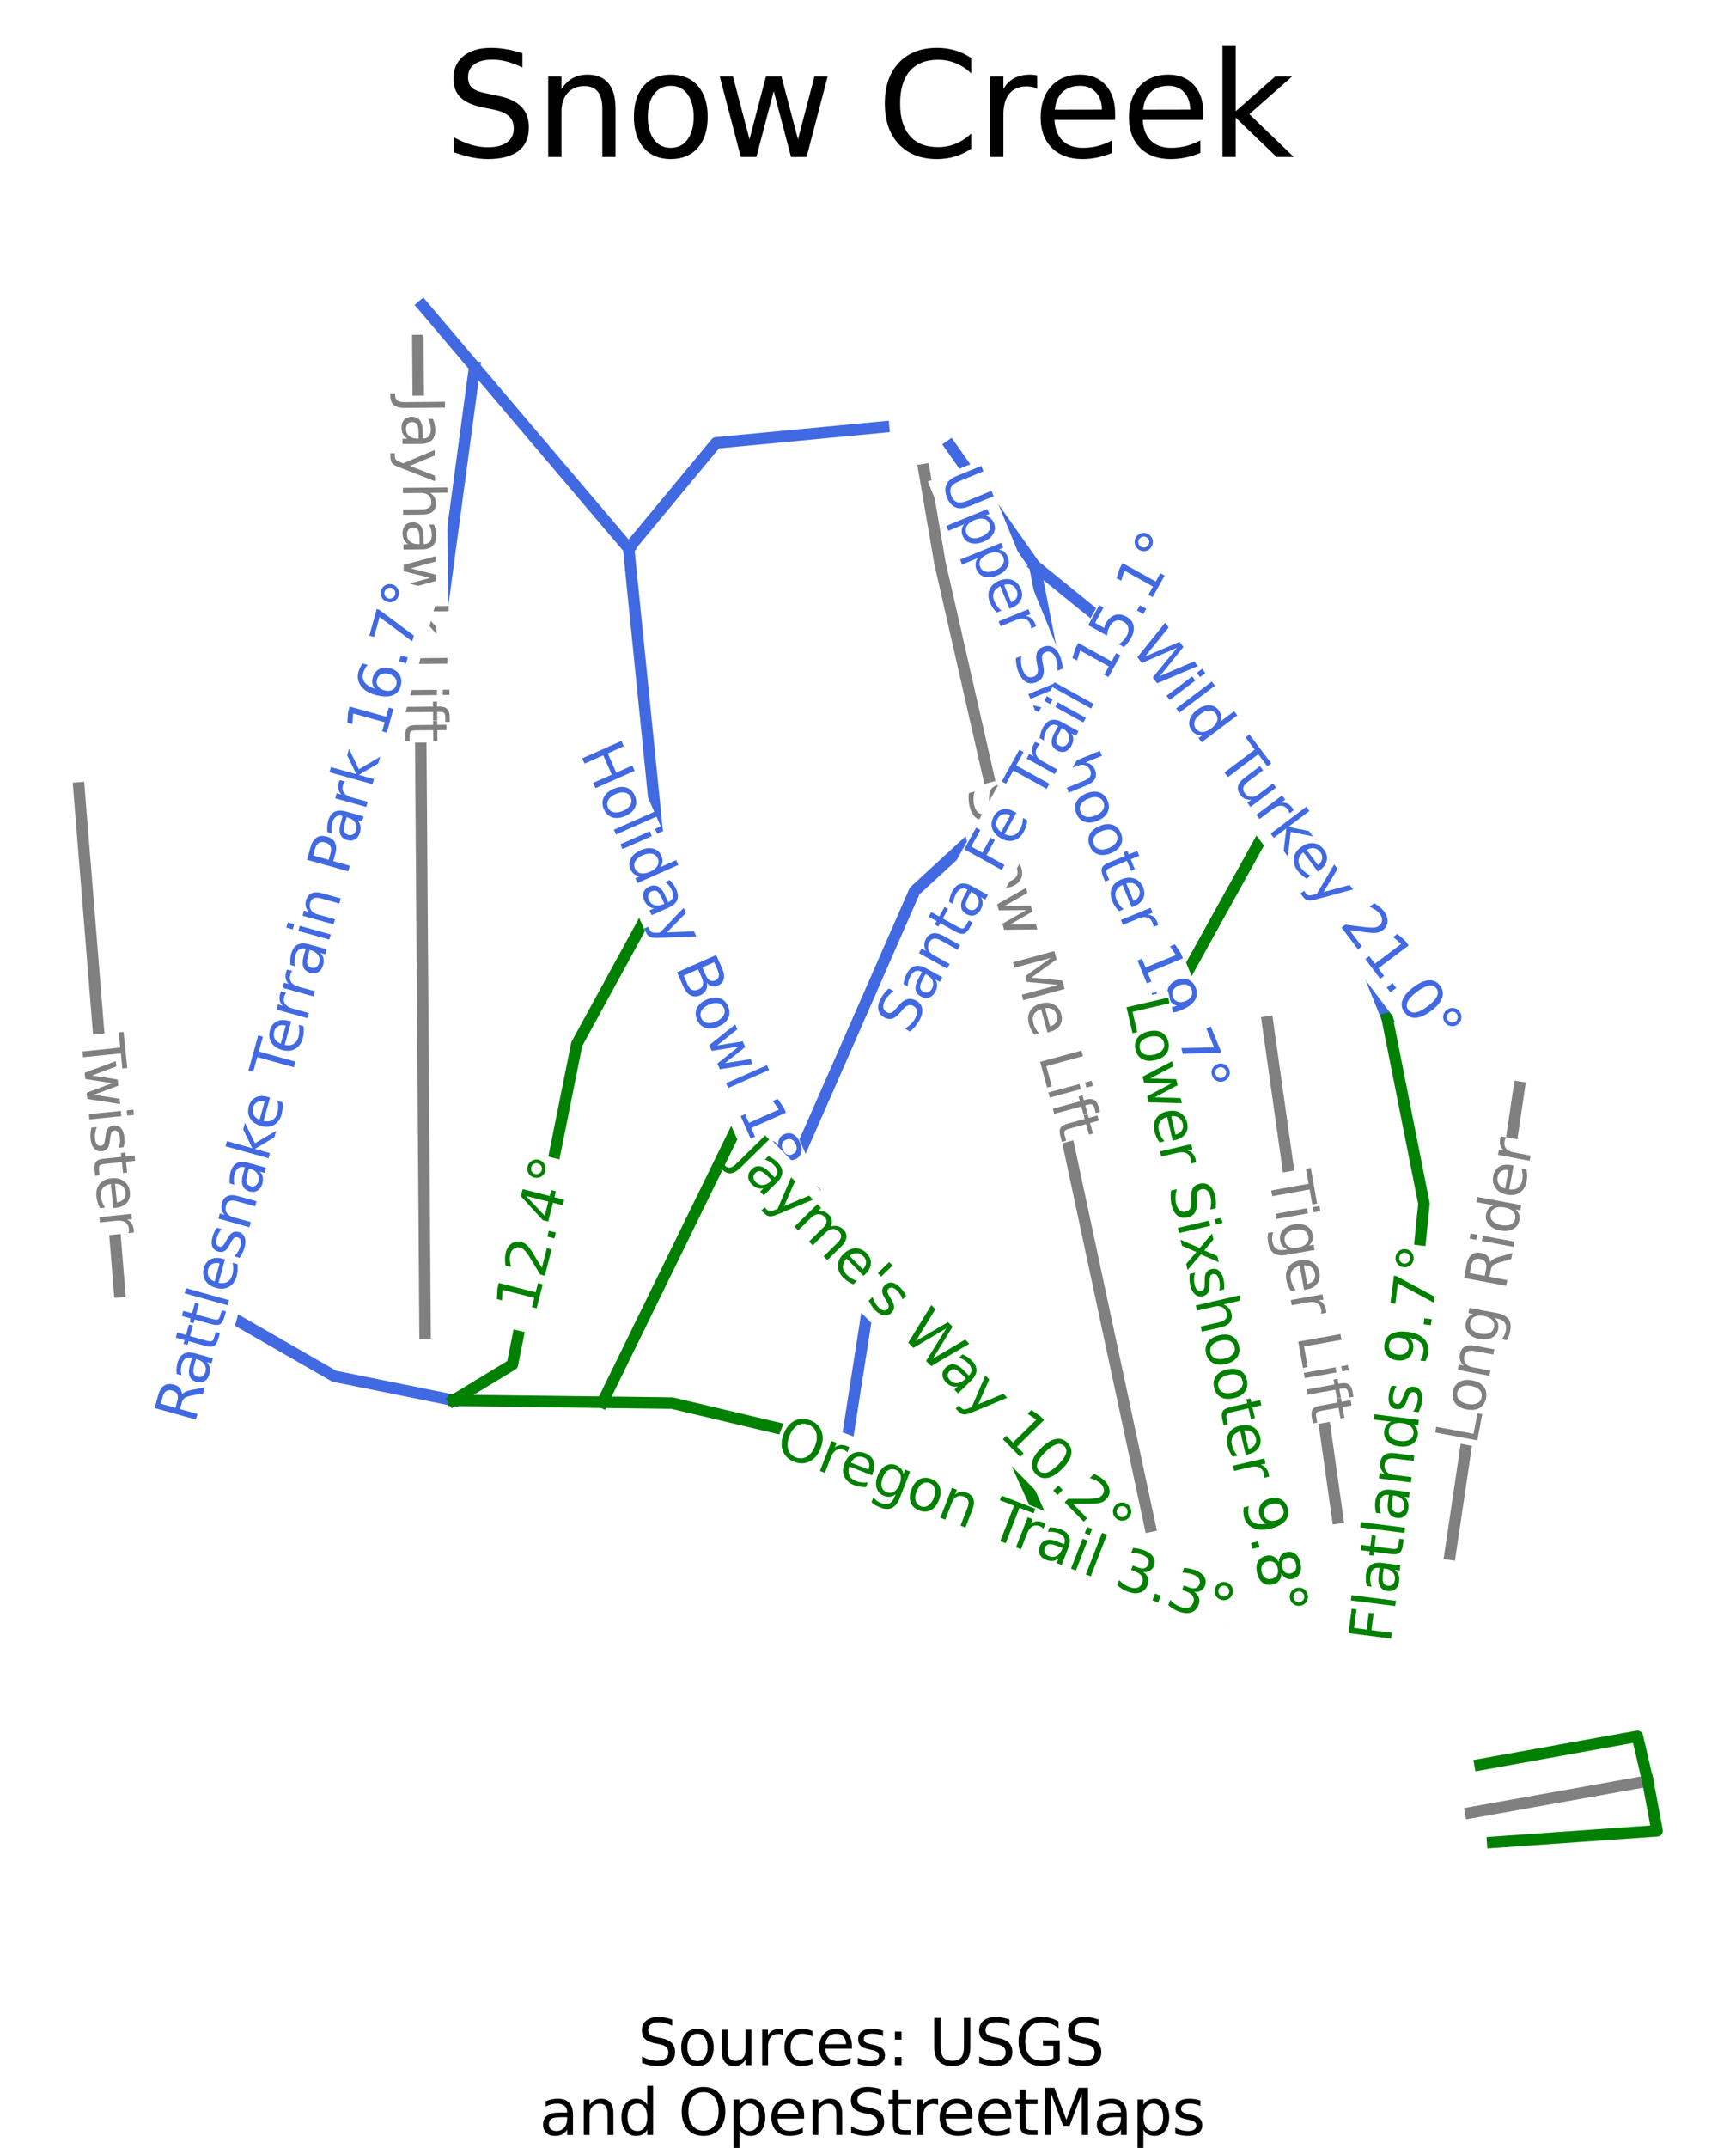 <?xml version="1.0" encoding="utf-8" standalone="no"?>
<!DOCTYPE svg PUBLIC "-//W3C//DTD SVG 1.1//EN"
  "http://www.w3.org/Graphics/SVG/1.1/DTD/svg11.dtd">
<svg xmlns:xlink="http://www.w3.org/1999/xlink" width="60.489pt" height="74.81pt" viewBox="0 0 60.489 74.81" xmlns="http://www.w3.org/2000/svg" version="1.1">
 <defs>
  <style type="text/css">*{stroke-linejoin: round; stroke-linecap: butt}</style>
 </defs>
 <g id="figure_1">
  <g id="patch_1">
   <path d="M 0 74.81 
L 60.489 74.81 
L 60.489 0 
L 0 0 
z
" style="fill: #ffffff"/>
  </g>
  <g id="axes_1">
   <g id="line2d_1">
    <path d="M 40.074 53.158 
L 39.765 51.713 
L 39.455 50.267 
L 39.146 48.821 
L 38.836 47.376 
L 38.629 46.41 
L 38.422 45.443 
L 38.215 44.477 
L 38.008 43.511 
L 37.802 42.544 
L 37.595 41.578 
L 37.388 40.612 
L 37.181 39.645 
L 36.918 38.418 
L 36.655 37.19 
L 36.392 35.963 
L 36.129 34.735 
L 35.866 33.508 
L 35.603 32.28 
L 35.34 31.053 
L 35.077 29.825 
L 34.787 28.548 
L 34.496 27.271 
L 34.205 25.995 
L 33.915 24.718 
L 33.624 23.441 
L 33.333 22.164 
L 33.043 20.887 
L 32.752 19.611 
L 32.473 17.984 
L 32.194 16.357 
" clip-path="url(#p4f30c2e4c1)" style="fill: none; stroke: #808080; stroke-width: 0.4; stroke-linecap: square"/>
   </g>
   <g id="line2d_2">
    <path d="M 14.811 46.435 
L 14.798 44.732 
L 14.786 43.029 
L 14.774 41.326 
L 14.761 39.623 
L 14.752 38.446 
L 14.744 37.27 
L 14.735 36.093 
L 14.726 34.917 
L 14.718 33.765 
L 14.71 32.614 
L 14.701 31.462 
L 14.693 30.311 
L 14.685 29.16 
L 14.677 28.008 
L 14.668 26.857 
L 14.66 25.705 
L 14.651 24.529 
L 14.643 23.352 
L 14.634 22.176 
L 14.626 20.999 
L 14.617 19.823 
L 14.609 18.647 
L 14.6 17.47 
L 14.591 16.294 
L 14.583 15.185 
L 14.575 14.077 
L 14.567 12.968 
L 14.559 11.86 
" clip-path="url(#p4f30c2e4c1)" style="fill: none; stroke: #808080; stroke-width: 0.4; stroke-linecap: square"/>
   </g>
   <g id="line2d_3">
    <path d="M 4.165 44.988 
L 4.077 43.892 
L 3.988 42.795 
L 3.9 41.699 
L 3.811 40.602 
L 3.723 39.506 
L 3.634 38.409 
L 3.546 37.313 
L 3.457 36.216 
L 3.369 35.12 
L 3.28 34.023 
L 3.192 32.927 
L 3.103 31.83 
L 3.015 30.734 
L 2.926 29.638 
L 2.838 28.541 
L 2.75 27.445 
" clip-path="url(#p4f30c2e4c1)" style="fill: none; stroke: #808080; stroke-width: 0.4; stroke-linecap: square"/>
   </g>
   <g id="line2d_4">
    <path d="M 46.608 52.869 
L 46.439 51.677 
L 46.271 50.486 
L 46.133 49.509 
L 45.994 48.533 
L 45.856 47.556 
L 45.718 46.58 
L 45.52 45.179 
L 45.321 43.777 
L 45.123 42.376 
L 44.925 40.975 
L 44.764 39.837 
L 44.603 38.699 
L 44.442 37.561 
L 44.282 36.423 
L 44.164 35.594 
" clip-path="url(#p4f30c2e4c1)" style="fill: none; stroke: #808080; stroke-width: 0.4; stroke-linecap: square"/>
   </g>
   <g id="line2d_5">
    <path d="M 50.527 54.132 
L 50.678 53.115 
L 50.829 52.098 
L 50.979 51.082 
L 51.13 50.065 
L 51.281 49.049 
L 51.431 48.032 
L 51.582 47.016 
L 51.733 45.999 
L 51.883 44.982 
L 52.034 43.966 
L 52.185 42.949 
L 52.335 41.933 
L 52.486 40.916 
L 52.637 39.899 
L 52.787 38.883 
L 52.938 37.866 
" clip-path="url(#p4f30c2e4c1)" style="fill: none; stroke: #808080; stroke-width: 0.4; stroke-linecap: square"/>
   </g>
   <g id="line2d_6">
    <path d="M 51.243 63.136 
L 52.786 62.86 
L 54.329 62.584 
L 55.872 62.308 
L 57.415 62.032 
" clip-path="url(#p4f30c2e4c1)" style="fill: none; stroke: #808080; stroke-width: 0.4; stroke-linecap: square"/>
   </g>
   <g id="line2d_7">
    <path d="M 36.055 19.704 
L 37.436 20.824 
L 38.818 21.944 
L 40.199 23.063 
L 41.58 24.183 
L 42.303 25.202 
L 43.027 26.222 
L 43.75 27.241 
L 44.473 28.26 
L 45.093 29.204 
L 45.712 30.148 
L 46.332 31.092 
L 46.952 32.035 
L 47.645 33.758 
L 48.338 35.48 
" clip-path="url(#p4f30c2e4c1)" style="fill: none; stroke: #4169e1; stroke-width: 0.4; stroke-linecap: square"/>
   </g>
   <g id="line2d_8">
    <path d="M 33.111 15.526 
L 33.847 16.571 
L 34.583 17.615 
L 35.319 18.66 
L 36.055 19.704 
L 36.365 21.29 
L 36.675 22.875 
L 36.984 24.46 
L 37.294 26.046 
L 37.684 27.238 
L 38.074 28.431 
L 38.464 29.624 
L 38.854 30.816 
L 39.244 32.009 
L 39.634 33.201 
L 40.024 34.394 
L 40.414 35.586 
" clip-path="url(#p4f30c2e4c1)" style="fill: none; stroke: #4169e1; stroke-width: 0.4; stroke-linecap: square"/>
   </g>
   <g id="line2d_9">
    <path d="M 14.726 10.643 
L 15.633 11.711 
L 16.539 12.78 
L 17.21 13.57 
L 17.88 14.36 
L 18.551 15.15 
L 19.222 15.94 
L 19.893 16.73 
L 20.563 17.52 
L 21.234 18.31 
L 21.905 19.1 
" clip-path="url(#p4f30c2e4c1)" style="fill: none; stroke: #4169e1; stroke-width: 0.4; stroke-linecap: square"/>
   </g>
   <g id="line2d_10">
    <path d="M 30.787 14.872 
L 29.328 15.01 
L 27.869 15.149 
L 26.41 15.287 
L 24.951 15.425 
L 24.19 16.344 
L 23.428 17.263 
L 22.666 18.181 
L 21.905 19.1 
L 21.905 19.1 
L 22.053 20.572 
L 22.202 22.044 
L 22.35 23.516 
L 22.499 24.989 
L 22.647 26.461 
L 22.796 27.933 
L 22.944 29.405 
L 23.093 30.878 
L 23.46 31.834 
L 23.828 32.79 
L 24.196 33.747 
L 24.564 34.703 
L 24.932 35.66 
L 25.3 36.616 
L 25.668 37.572 
L 26.036 38.529 
L 26.733 39.838 
L 27.43 41.146 
" clip-path="url(#p4f30c2e4c1)" style="fill: none; stroke: #4169e1; stroke-width: 0.4; stroke-linecap: square"/>
   </g>
   <g id="line2d_11">
    <path d="M 30.37 44.717 
L 30.151 46.115 
L 29.933 47.512 
L 29.714 48.909 
L 29.496 50.307 
" clip-path="url(#p4f30c2e4c1)" style="fill: none; stroke: #4169e1; stroke-width: 0.4; stroke-linecap: square"/>
   </g>
   <g id="line2d_12">
    <path d="M 16.539 12.78 
L 16.399 13.82 
L 16.259 14.861 
L 16.119 15.902 
L 15.979 16.943 
L 15.839 17.983 
L 15.699 19.024 
L 15.559 20.065 
L 15.419 21.106 
L 14.605 22.452 
L 13.792 23.799 
L 12.979 25.145 
L 12.165 26.491 
L 11.897 27.696 
L 11.63 28.901 
L 11.362 30.106 
L 11.094 31.311 
L 10.826 32.515 
L 10.558 33.72 
L 10.29 34.925 
L 10.022 36.13 
L 9.754 37.335 
L 9.487 38.539 
L 9.219 39.744 
L 8.951 40.949 
L 8.683 42.154 
L 8.415 43.359 
L 8.147 44.564 
L 7.879 45.768 
L 9.29 46.579 
L 10.701 47.39 
L 11.648 47.933 
L 12.688 48.143 
L 13.727 48.353 
L 14.767 48.563 
L 15.806 48.773 
" clip-path="url(#p4f30c2e4c1)" style="fill: none; stroke: #4169e1; stroke-width: 0.4; stroke-linecap: square"/>
   </g>
   <g id="line2d_13">
    <path d="M 37.294 26.046 
L 35.939 27.292 
L 34.583 28.538 
L 33.227 29.784 
L 31.871 31.03 
L 31.148 32.678 
L 30.426 34.326 
L 29.703 35.974 
L 28.98 37.622 
L 28.592 38.503 
L 28.205 39.384 
L 27.818 40.265 
L 27.43 41.146 
" clip-path="url(#p4f30c2e4c1)" style="fill: none; stroke: #4169e1; stroke-width: 0.4; stroke-linecap: square"/>
   </g>
   <g id="line2d_14">
    <path d="M 23.093 30.878 
L 22.344 32.249 
L 21.595 33.621 
L 20.846 34.992 
L 20.097 36.364 
L 19.816 37.759 
L 19.536 39.155 
L 19.255 40.55 
L 18.975 41.946 
L 18.694 43.341 
L 18.414 44.737 
L 18.133 46.132 
L 17.853 47.528 
L 16.829 48.15 
L 15.806 48.773 
" clip-path="url(#p4f30c2e4c1)" style="fill: none; stroke: #008000; stroke-width: 0.4; stroke-linecap: square"/>
   </g>
   <g id="line2d_15">
    <path d="M 26.036 38.529 
L 25.405 39.818 
L 24.775 41.106 
L 24.145 42.395 
L 23.515 43.684 
L 22.885 44.972 
L 22.255 46.261 
L 21.625 47.55 
L 20.995 48.838 
" clip-path="url(#p4f30c2e4c1)" style="fill: none; stroke: #008000; stroke-width: 0.4; stroke-linecap: square"/>
   </g>
   <g id="line2d_16">
    <path d="M 27.43 41.146 
L 27.966 42.117 
L 28.502 43.087 
L 29.793 43.747 
L 30.37 44.717 
L 31.391 45.737 
L 32.412 46.757 
L 33.433 47.777 
L 34.454 48.797 
L 35.047 50.118 
L 35.641 51.44 
L 36.235 52.761 
L 36.829 54.082 
" clip-path="url(#p4f30c2e4c1)" style="fill: none; stroke: #008000; stroke-width: 0.4; stroke-linecap: square"/>
   </g>
   <g id="line2d_17">
    <path d="M 40.414 35.586 
L 40.642 36.826 
L 40.87 38.065 
L 41.098 39.304 
L 41.327 40.543 
L 41.555 41.782 
L 41.783 43.021 
L 42.011 44.26 
L 42.239 45.499 
L 42.468 46.738 
L 42.696 47.977 
L 42.924 49.216 
L 43.152 50.455 
L 43.38 51.694 
L 43.609 52.933 
L 43.837 54.172 
L 44.065 55.411 
" clip-path="url(#p4f30c2e4c1)" style="fill: none; stroke: #008000; stroke-width: 0.4; stroke-linecap: square"/>
   </g>
   <g id="line2d_18">
    <path d="M 48.338 35.48 
L 48.658 37.091 
L 48.977 38.701 
L 49.297 40.312 
L 49.616 41.922 
L 49.447 43.6 
L 49.278 45.277 
L 49.11 46.954 
L 48.941 48.631 
L 48.772 50.309 
L 48.603 51.986 
L 48.434 53.663 
L 48.265 55.34 
" clip-path="url(#p4f30c2e4c1)" style="fill: none; stroke: #008000; stroke-width: 0.4; stroke-linecap: square"/>
   </g>
   <g id="line2d_19">
    <path d="M 44.473 28.26 
L 43.965 29.176 
L 43.458 30.092 
L 42.951 31.008 
L 42.443 31.923 
L 41.936 32.839 
L 41.429 33.755 
L 40.921 34.671 
L 40.414 35.586 
" clip-path="url(#p4f30c2e4c1)" style="fill: none; stroke: #008000; stroke-width: 0.4; stroke-linecap: square"/>
   </g>
   <g id="line2d_20">
    <path d="M 57.415 62.032 
L 57.74 63.765 
L 56.307 63.865 
L 54.875 63.966 
L 53.442 64.067 
L 52.01 64.167 
" clip-path="url(#p4f30c2e4c1)" style="fill: none; stroke: #008000; stroke-width: 0.4; stroke-linecap: square"/>
   </g>
   <g id="line2d_21">
    <path d="M 57.415 62.032 
L 57.053 60.475 
L 55.683 60.721 
L 54.312 60.968 
L 52.942 61.215 
L 51.571 61.462 
" clip-path="url(#p4f30c2e4c1)" style="fill: none; stroke: #008000; stroke-width: 0.4; stroke-linecap: square"/>
   </g>
   <g id="line2d_22">
    <path d="M 15.806 48.773 
L 17.103 48.79 
L 18.4 48.806 
L 19.698 48.822 
L 20.995 48.838 
L 22.205 48.853 
L 23.415 48.868 
L 24.935 49.228 
L 26.455 49.588 
L 27.975 49.947 
L 29.496 50.307 
L 30.412 50.779 
L 31.329 51.251 
L 32.246 51.723 
L 33.162 52.194 
L 34.079 52.666 
L 34.996 53.138 
L 35.912 53.61 
L 36.829 54.082 
L 38.238 54.73 
L 39.646 55.379 
L 41.055 56.027 
L 42.464 56.675 
" clip-path="url(#p4f30c2e4c1)" style="fill: none; stroke: #008000; stroke-width: 0.4; stroke-linecap: square"/>
   </g>
   <g id="text_1">
    <g id="patch_2">
     <path d="M 33.231 27.599 
L 36.595 39.936 
L 38.501 39.416 
L 35.137 27.079 
z
" style="fill: #ffffff"/>
    </g>
    <!-- Show Me Lift -->
    <g style="fill: #808080" transform="translate(33.657 27.504) rotate(-285.25) scale(0.02 -0.02)">
     <defs>
      <path id="DejaVuSans-53" d="M 3425 4513 
L 3425 3897 
Q 3066 4069 2747 4153 
Q 2428 4238 2131 4238 
Q 1616 4238 1336 4038 
Q 1056 3838 1056 3469 
Q 1056 3159 1242 3001 
Q 1428 2844 1947 2747 
L 2328 2669 
Q 3034 2534 3370 2195 
Q 3706 1856 3706 1288 
Q 3706 609 3251 259 
Q 2797 -91 1919 -91 
Q 1588 -91 1214 -16 
Q 841 59 441 206 
L 441 856 
Q 825 641 1194 531 
Q 1563 422 1919 422 
Q 2459 422 2753 634 
Q 3047 847 3047 1241 
Q 3047 1584 2836 1778 
Q 2625 1972 2144 2069 
L 1759 2144 
Q 1053 2284 737 2584 
Q 422 2884 422 3419 
Q 422 4038 858 4394 
Q 1294 4750 2059 4750 
Q 2388 4750 2728 4690 
Q 3069 4631 3425 4513 
z
" transform="scale(0.016)"/>
      <path id="DejaVuSans-68" d="M 3513 2113 
L 3513 0 
L 2938 0 
L 2938 2094 
Q 2938 2591 2744 2837 
Q 2550 3084 2163 3084 
Q 1697 3084 1428 2787 
Q 1159 2491 1159 1978 
L 1159 0 
L 581 0 
L 581 4863 
L 1159 4863 
L 1159 2956 
Q 1366 3272 1645 3428 
Q 1925 3584 2291 3584 
Q 2894 3584 3203 3211 
Q 3513 2838 3513 2113 
z
" transform="scale(0.016)"/>
      <path id="DejaVuSans-6f" d="M 1959 3097 
Q 1497 3097 1228 2736 
Q 959 2375 959 1747 
Q 959 1119 1226 758 
Q 1494 397 1959 397 
Q 2419 397 2687 759 
Q 2956 1122 2956 1747 
Q 2956 2369 2687 2733 
Q 2419 3097 1959 3097 
z
M 1959 3584 
Q 2709 3584 3137 3096 
Q 3566 2609 3566 1747 
Q 3566 888 3137 398 
Q 2709 -91 1959 -91 
Q 1206 -91 779 398 
Q 353 888 353 1747 
Q 353 2609 779 3096 
Q 1206 3584 1959 3584 
z
" transform="scale(0.016)"/>
      <path id="DejaVuSans-77" d="M 269 3500 
L 844 3500 
L 1563 769 
L 2278 3500 
L 2956 3500 
L 3675 769 
L 4391 3500 
L 4966 3500 
L 4050 0 
L 3372 0 
L 2619 2869 
L 1863 0 
L 1184 0 
L 269 3500 
z
" transform="scale(0.016)"/>
      <path id="DejaVuSans-20" transform="scale(0.016)"/>
      <path id="DejaVuSans-4d" d="M 628 4666 
L 1569 4666 
L 2759 1491 
L 3956 4666 
L 4897 4666 
L 4897 0 
L 4281 0 
L 4281 4097 
L 3078 897 
L 2444 897 
L 1241 4097 
L 1241 0 
L 628 0 
L 628 4666 
z
" transform="scale(0.016)"/>
      <path id="DejaVuSans-65" d="M 3597 1894 
L 3597 1613 
L 953 1613 
Q 991 1019 1311 708 
Q 1631 397 2203 397 
Q 2534 397 2845 478 
Q 3156 559 3463 722 
L 3463 178 
Q 3153 47 2828 -22 
Q 2503 -91 2169 -91 
Q 1331 -91 842 396 
Q 353 884 353 1716 
Q 353 2575 817 3079 
Q 1281 3584 2069 3584 
Q 2775 3584 3186 3129 
Q 3597 2675 3597 1894 
z
M 3022 2063 
Q 3016 2534 2758 2815 
Q 2500 3097 2075 3097 
Q 1594 3097 1305 2825 
Q 1016 2553 972 2059 
L 3022 2063 
z
" transform="scale(0.016)"/>
      <path id="DejaVuSans-4c" d="M 628 4666 
L 1259 4666 
L 1259 531 
L 3531 531 
L 3531 0 
L 628 0 
L 628 4666 
z
" transform="scale(0.016)"/>
      <path id="DejaVuSans-69" d="M 603 3500 
L 1178 3500 
L 1178 0 
L 603 0 
L 603 3500 
z
M 603 4863 
L 1178 4863 
L 1178 4134 
L 603 4134 
L 603 4863 
z
" transform="scale(0.016)"/>
      <path id="DejaVuSans-66" d="M 2375 4863 
L 2375 4384 
L 1825 4384 
Q 1516 4384 1395 4259 
Q 1275 4134 1275 3809 
L 1275 3500 
L 2222 3500 
L 2222 3053 
L 1275 3053 
L 1275 0 
L 697 0 
L 697 3053 
L 147 3053 
L 147 3500 
L 697 3500 
L 697 3744 
Q 697 4328 969 4595 
Q 1241 4863 1831 4863 
L 2375 4863 
z
" transform="scale(0.016)"/>
      <path id="DejaVuSans-74" d="M 1172 4494 
L 1172 3500 
L 2356 3500 
L 2356 3053 
L 1172 3053 
L 1172 1153 
Q 1172 725 1289 603 
Q 1406 481 1766 481 
L 2356 481 
L 2356 0 
L 1766 0 
Q 1100 0 847 248 
Q 594 497 594 1153 
L 594 3053 
L 172 3053 
L 172 3500 
L 594 3500 
L 594 4494 
L 1172 4494 
z
" transform="scale(0.016)"/>
     </defs>
     <use xlink:href="#DejaVuSans-53"/>
     <use xlink:href="#DejaVuSans-68" x="63.477"/>
     <use xlink:href="#DejaVuSans-6f" x="126.855"/>
     <use xlink:href="#DejaVuSans-77" x="188.037"/>
     <use xlink:href="#DejaVuSans-20" x="269.824"/>
     <use xlink:href="#DejaVuSans-4d" x="301.611"/>
     <use xlink:href="#DejaVuSans-65" x="387.891"/>
     <use xlink:href="#DejaVuSans-20" x="449.414"/>
     <use xlink:href="#DejaVuSans-4c" x="481.201"/>
     <use xlink:href="#DejaVuSans-69" x="536.914"/>
     <use xlink:href="#DejaVuSans-66" x="564.697"/>
     <use xlink:href="#DejaVuSans-74" x="598.152"/>
    </g>
   </g>
   <g id="text_2">
    <g id="patch_3">
     <path d="M 13.574 13.79 
L 13.685 25.874 
L 15.661 25.856 
L 15.549 13.772 
z
" style="fill: #ffffff"/>
    </g>
    <!-- Jayhawk Lift -->
    <g style="fill: #808080" transform="translate(14.01 13.806) rotate(-270.527) scale(0.02 -0.02)">
     <defs>
      <path id="DejaVuSans-4a" d="M 628 4666 
L 1259 4666 
L 1259 325 
Q 1259 -519 939 -900 
Q 619 -1281 -91 -1281 
L -331 -1281 
L -331 -750 
L -134 -750 
Q 284 -750 456 -515 
Q 628 -281 628 325 
L 628 4666 
z
" transform="scale(0.016)"/>
      <path id="DejaVuSans-61" d="M 2194 1759 
Q 1497 1759 1228 1600 
Q 959 1441 959 1056 
Q 959 750 1161 570 
Q 1363 391 1709 391 
Q 2188 391 2477 730 
Q 2766 1069 2766 1631 
L 2766 1759 
L 2194 1759 
z
M 3341 1997 
L 3341 0 
L 2766 0 
L 2766 531 
Q 2569 213 2275 61 
Q 1981 -91 1556 -91 
Q 1019 -91 701 211 
Q 384 513 384 1019 
Q 384 1609 779 1909 
Q 1175 2209 1959 2209 
L 2766 2209 
L 2766 2266 
Q 2766 2663 2505 2880 
Q 2244 3097 1772 3097 
Q 1472 3097 1187 3025 
Q 903 2953 641 2809 
L 641 3341 
Q 956 3463 1253 3523 
Q 1550 3584 1831 3584 
Q 2591 3584 2966 3190 
Q 3341 2797 3341 1997 
z
" transform="scale(0.016)"/>
      <path id="DejaVuSans-79" d="M 2059 -325 
Q 1816 -950 1584 -1140 
Q 1353 -1331 966 -1331 
L 506 -1331 
L 506 -850 
L 844 -850 
Q 1081 -850 1212 -737 
Q 1344 -625 1503 -206 
L 1606 56 
L 191 3500 
L 800 3500 
L 1894 763 
L 2988 3500 
L 3597 3500 
L 2059 -325 
z
" transform="scale(0.016)"/>
      <path id="DejaVuSans-6b" d="M 581 4863 
L 1159 4863 
L 1159 1991 
L 2875 3500 
L 3609 3500 
L 1753 1863 
L 3688 0 
L 2938 0 
L 1159 1709 
L 1159 0 
L 581 0 
L 581 4863 
z
" transform="scale(0.016)"/>
     </defs>
     <use xlink:href="#DejaVuSans-4a"/>
     <use xlink:href="#DejaVuSans-61" x="29.492"/>
     <use xlink:href="#DejaVuSans-79" x="90.771"/>
     <use xlink:href="#DejaVuSans-68" x="149.951"/>
     <use xlink:href="#DejaVuSans-61" x="213.33"/>
     <use xlink:href="#DejaVuSans-77" x="274.609"/>
     <use xlink:href="#DejaVuSans-6b" x="356.396"/>
     <use xlink:href="#DejaVuSans-20" x="414.307"/>
     <use xlink:href="#DejaVuSans-4c" x="446.094"/>
     <use xlink:href="#DejaVuSans-69" x="501.807"/>
     <use xlink:href="#DejaVuSans-66" x="529.59"/>
     <use xlink:href="#DejaVuSans-74" x="563.045"/>
    </g>
   </g>
   <g id="text_3">
    <g id="patch_4">
     <path d="M 2.385 36.123 
L 3.095 43.089 
L 5.06 42.888 
L 4.351 35.923 
z
" style="fill: #ffffff"/>
    </g>
    <!-- Twister -->
    <g style="fill: #808080" transform="translate(2.821 36.099) rotate(-275.818) scale(0.02 -0.02)">
     <defs>
      <path id="DejaVuSans-54" d="M -19 4666 
L 3928 4666 
L 3928 4134 
L 2272 4134 
L 2272 0 
L 1638 0 
L 1638 4134 
L -19 4134 
L -19 4666 
z
" transform="scale(0.016)"/>
      <path id="DejaVuSans-73" d="M 2834 3397 
L 2834 2853 
Q 2591 2978 2328 3040 
Q 2066 3103 1784 3103 
Q 1356 3103 1142 2972 
Q 928 2841 928 2578 
Q 928 2378 1081 2264 
Q 1234 2150 1697 2047 
L 1894 2003 
Q 2506 1872 2764 1633 
Q 3022 1394 3022 966 
Q 3022 478 2636 193 
Q 2250 -91 1575 -91 
Q 1294 -91 989 -36 
Q 684 19 347 128 
L 347 722 
Q 666 556 975 473 
Q 1284 391 1588 391 
Q 1994 391 2212 530 
Q 2431 669 2431 922 
Q 2431 1156 2273 1281 
Q 2116 1406 1581 1522 
L 1381 1569 
Q 847 1681 609 1914 
Q 372 2147 372 2553 
Q 372 3047 722 3315 
Q 1072 3584 1716 3584 
Q 2034 3584 2315 3537 
Q 2597 3491 2834 3397 
z
" transform="scale(0.016)"/>
      <path id="DejaVuSans-72" d="M 2631 2963 
Q 2534 3019 2420 3045 
Q 2306 3072 2169 3072 
Q 1681 3072 1420 2755 
Q 1159 2438 1159 1844 
L 1159 0 
L 581 0 
L 581 3500 
L 1159 3500 
L 1159 2956 
Q 1341 3275 1631 3429 
Q 1922 3584 2338 3584 
Q 2397 3584 2469 3576 
Q 2541 3569 2628 3553 
L 2631 2963 
z
" transform="scale(0.016)"/>
     </defs>
     <use xlink:href="#DejaVuSans-54"/>
     <use xlink:href="#DejaVuSans-77" x="44.584"/>
     <use xlink:href="#DejaVuSans-69" x="126.371"/>
     <use xlink:href="#DejaVuSans-73" x="154.154"/>
     <use xlink:href="#DejaVuSans-74" x="206.254"/>
     <use xlink:href="#DejaVuSans-65" x="245.463"/>
     <use xlink:href="#DejaVuSans-72" x="306.986"/>
    </g>
   </g>
   <g id="text_4">
    <g id="patch_5">
     <path d="M 43.77 41.003 
L 45.324 49.701 
L 47.269 49.354 
L 45.715 40.656 
z
" style="fill: #ffffff"/>
    </g>
    <!-- Tiger Lift -->
    <g style="fill: #808080" transform="translate(44.203 40.946) rotate(-280.132) scale(0.02 -0.02)">
     <defs>
      <path id="DejaVuSans-67" d="M 2906 1791 
Q 2906 2416 2648 2759 
Q 2391 3103 1925 3103 
Q 1463 3103 1205 2759 
Q 947 2416 947 1791 
Q 947 1169 1205 825 
Q 1463 481 1925 481 
Q 2391 481 2648 825 
Q 2906 1169 2906 1791 
z
M 3481 434 
Q 3481 -459 3084 -895 
Q 2688 -1331 1869 -1331 
Q 1566 -1331 1297 -1286 
Q 1028 -1241 775 -1147 
L 775 -588 
Q 1028 -725 1275 -790 
Q 1522 -856 1778 -856 
Q 2344 -856 2625 -561 
Q 2906 -266 2906 331 
L 2906 616 
Q 2728 306 2450 153 
Q 2172 0 1784 0 
Q 1141 0 747 490 
Q 353 981 353 1791 
Q 353 2603 747 3093 
Q 1141 3584 1784 3584 
Q 2172 3584 2450 3431 
Q 2728 3278 2906 2969 
L 2906 3500 
L 3481 3500 
L 3481 434 
z
" transform="scale(0.016)"/>
     </defs>
     <use xlink:href="#DejaVuSans-54"/>
     <use xlink:href="#DejaVuSans-69" x="57.959"/>
     <use xlink:href="#DejaVuSans-67" x="85.742"/>
     <use xlink:href="#DejaVuSans-65" x="149.219"/>
     <use xlink:href="#DejaVuSans-72" x="210.742"/>
     <use xlink:href="#DejaVuSans-20" x="251.855"/>
     <use xlink:href="#DejaVuSans-4c" x="283.643"/>
     <use xlink:href="#DejaVuSans-69" x="339.355"/>
     <use xlink:href="#DejaVuSans-66" x="367.139"/>
     <use xlink:href="#DejaVuSans-74" x="400.594"/>
    </g>
   </g>
   <g id="text_5">
    <g id="patch_6">
     <path d="M 51.863 50.464 
L 53.846 39.864 
L 51.904 39.501 
L 49.921 50.101 
z
" style="fill: #ffffff"/>
    </g>
    <!-- Long Rider -->
    <g style="fill: #808080" transform="translate(51.438 50.364) rotate(-79.403) scale(0.02 -0.02)">
     <defs>
      <path id="DejaVuSans-6e" d="M 3513 2113 
L 3513 0 
L 2938 0 
L 2938 2094 
Q 2938 2591 2744 2837 
Q 2550 3084 2163 3084 
Q 1697 3084 1428 2787 
Q 1159 2491 1159 1978 
L 1159 0 
L 581 0 
L 581 3500 
L 1159 3500 
L 1159 2956 
Q 1366 3272 1645 3428 
Q 1925 3584 2291 3584 
Q 2894 3584 3203 3211 
Q 3513 2838 3513 2113 
z
" transform="scale(0.016)"/>
      <path id="DejaVuSans-52" d="M 2841 2188 
Q 3044 2119 3236 1894 
Q 3428 1669 3622 1275 
L 4263 0 
L 3584 0 
L 2988 1197 
Q 2756 1666 2539 1819 
Q 2322 1972 1947 1972 
L 1259 1972 
L 1259 0 
L 628 0 
L 628 4666 
L 2053 4666 
Q 2853 4666 3247 4331 
Q 3641 3997 3641 3322 
Q 3641 2881 3436 2590 
Q 3231 2300 2841 2188 
z
M 1259 4147 
L 1259 2491 
L 2053 2491 
Q 2509 2491 2742 2702 
Q 2975 2913 2975 3322 
Q 2975 3731 2742 3939 
Q 2509 4147 2053 4147 
L 1259 4147 
z
" transform="scale(0.016)"/>
      <path id="DejaVuSans-64" d="M 2906 2969 
L 2906 4863 
L 3481 4863 
L 3481 0 
L 2906 0 
L 2906 525 
Q 2725 213 2448 61 
Q 2172 -91 1784 -91 
Q 1150 -91 751 415 
Q 353 922 353 1747 
Q 353 2572 751 3078 
Q 1150 3584 1784 3584 
Q 2172 3584 2448 3432 
Q 2725 3281 2906 2969 
z
M 947 1747 
Q 947 1113 1208 752 
Q 1469 391 1925 391 
Q 2381 391 2643 752 
Q 2906 1113 2906 1747 
Q 2906 2381 2643 2742 
Q 2381 3103 1925 3103 
Q 1469 3103 1208 2742 
Q 947 2381 947 1747 
z
" transform="scale(0.016)"/>
     </defs>
     <use xlink:href="#DejaVuSans-4c"/>
     <use xlink:href="#DejaVuSans-6f" x="53.963"/>
     <use xlink:href="#DejaVuSans-6e" x="115.145"/>
     <use xlink:href="#DejaVuSans-67" x="178.523"/>
     <use xlink:href="#DejaVuSans-20" x="242"/>
     <use xlink:href="#DejaVuSans-52" x="273.787"/>
     <use xlink:href="#DejaVuSans-69" x="343.27"/>
     <use xlink:href="#DejaVuSans-64" x="371.053"/>
     <use xlink:href="#DejaVuSans-65" x="434.529"/>
     <use xlink:href="#DejaVuSans-72" x="496.053"/>
    </g>
   </g>
   <g id="text_6">
    <g id="patch_7">
     <path d="M 39.005 22.782 
L 49.604 36.816 
L 51.18 35.626 
L 40.581 21.592 
z
" style="fill: #ffffff"/>
    </g>
    <!-- Wild Turkey 21.0° -->
    <g style="fill: #4169e1" transform="translate(39.365 22.536) rotate(-307.062) scale(0.02 -0.02)">
     <defs>
      <path id="DejaVuSans-57" d="M 213 4666 
L 850 4666 
L 1831 722 
L 2809 4666 
L 3519 4666 
L 4500 722 
L 5478 4666 
L 6119 4666 
L 4947 0 
L 4153 0 
L 3169 4050 
L 2175 0 
L 1381 0 
L 213 4666 
z
" transform="scale(0.016)"/>
      <path id="DejaVuSans-6c" d="M 603 4863 
L 1178 4863 
L 1178 0 
L 603 0 
L 603 4863 
z
" transform="scale(0.016)"/>
      <path id="DejaVuSans-75" d="M 544 1381 
L 544 3500 
L 1119 3500 
L 1119 1403 
Q 1119 906 1312 657 
Q 1506 409 1894 409 
Q 2359 409 2629 706 
Q 2900 1003 2900 1516 
L 2900 3500 
L 3475 3500 
L 3475 0 
L 2900 0 
L 2900 538 
Q 2691 219 2414 64 
Q 2138 -91 1772 -91 
Q 1169 -91 856 284 
Q 544 659 544 1381 
z
M 1991 3584 
L 1991 3584 
z
" transform="scale(0.016)"/>
      <path id="DejaVuSans-32" d="M 1228 531 
L 3431 531 
L 3431 0 
L 469 0 
L 469 531 
Q 828 903 1448 1529 
Q 2069 2156 2228 2338 
Q 2531 2678 2651 2914 
Q 2772 3150 2772 3378 
Q 2772 3750 2511 3984 
Q 2250 4219 1831 4219 
Q 1534 4219 1204 4116 
Q 875 4013 500 3803 
L 500 4441 
Q 881 4594 1212 4672 
Q 1544 4750 1819 4750 
Q 2544 4750 2975 4387 
Q 3406 4025 3406 3419 
Q 3406 3131 3298 2873 
Q 3191 2616 2906 2266 
Q 2828 2175 2409 1742 
Q 1991 1309 1228 531 
z
" transform="scale(0.016)"/>
      <path id="DejaVuSans-31" d="M 794 531 
L 1825 531 
L 1825 4091 
L 703 3866 
L 703 4441 
L 1819 4666 
L 2450 4666 
L 2450 531 
L 3481 531 
L 3481 0 
L 794 0 
L 794 531 
z
" transform="scale(0.016)"/>
      <path id="DejaVuSans-2e" d="M 684 794 
L 1344 794 
L 1344 0 
L 684 0 
L 684 794 
z
" transform="scale(0.016)"/>
      <path id="DejaVuSans-30" d="M 2034 4250 
Q 1547 4250 1301 3770 
Q 1056 3291 1056 2328 
Q 1056 1369 1301 889 
Q 1547 409 2034 409 
Q 2525 409 2770 889 
Q 3016 1369 3016 2328 
Q 3016 3291 2770 3770 
Q 2525 4250 2034 4250 
z
M 2034 4750 
Q 2819 4750 3233 4129 
Q 3647 3509 3647 2328 
Q 3647 1150 3233 529 
Q 2819 -91 2034 -91 
Q 1250 -91 836 529 
Q 422 1150 422 2328 
Q 422 3509 836 4129 
Q 1250 4750 2034 4750 
z
" transform="scale(0.016)"/>
      <path id="DejaVuSans-b0" d="M 1600 4347 
Q 1350 4347 1178 4173 
Q 1006 4000 1006 3750 
Q 1006 3503 1178 3333 
Q 1350 3163 1600 3163 
Q 1850 3163 2022 3333 
Q 2194 3503 2194 3750 
Q 2194 3997 2020 4172 
Q 1847 4347 1600 4347 
z
M 1600 4750 
Q 1800 4750 1984 4673 
Q 2169 4597 2303 4453 
Q 2447 4313 2519 4134 
Q 2591 3956 2591 3750 
Q 2591 3338 2302 3052 
Q 2013 2766 1594 2766 
Q 1172 2766 890 3047 
Q 609 3328 609 3750 
Q 609 4169 896 4459 
Q 1184 4750 1600 4750 
z
" transform="scale(0.016)"/>
     </defs>
     <use xlink:href="#DejaVuSans-57"/>
     <use xlink:href="#DejaVuSans-69" x="96.627"/>
     <use xlink:href="#DejaVuSans-6c" x="124.41"/>
     <use xlink:href="#DejaVuSans-64" x="152.193"/>
     <use xlink:href="#DejaVuSans-20" x="215.67"/>
     <use xlink:href="#DejaVuSans-54" x="247.457"/>
     <use xlink:href="#DejaVuSans-75" x="293.416"/>
     <use xlink:href="#DejaVuSans-72" x="356.795"/>
     <use xlink:href="#DejaVuSans-6b" x="397.908"/>
     <use xlink:href="#DejaVuSans-65" x="452.193"/>
     <use xlink:href="#DejaVuSans-79" x="513.717"/>
     <use xlink:href="#DejaVuSans-20" x="572.896"/>
     <use xlink:href="#DejaVuSans-32" x="604.684"/>
     <use xlink:href="#DejaVuSans-31" x="668.307"/>
     <use xlink:href="#DejaVuSans-2e" x="731.93"/>
     <use xlink:href="#DejaVuSans-30" x="763.717"/>
     <use xlink:href="#DejaVuSans-b0" x="827.34"/>
    </g>
   </g>
   <g id="text_7">
    <g id="patch_8">
     <path d="M 32.331 16.775 
L 41.21 38.45 
L 43.038 37.701 
L 34.159 16.026 
z
" style="fill: #ffffff"/>
    </g>
    <!-- Upper Sixshooter 19.7° -->
    <g style="fill: #4169e1" transform="translate(32.742 16.628) rotate(-292.276) scale(0.02 -0.02)">
     <defs>
      <path id="DejaVuSans-55" d="M 556 4666 
L 1191 4666 
L 1191 1831 
Q 1191 1081 1462 751 
Q 1734 422 2344 422 
Q 2950 422 3222 751 
Q 3494 1081 3494 1831 
L 3494 4666 
L 4128 4666 
L 4128 1753 
Q 4128 841 3676 375 
Q 3225 -91 2344 -91 
Q 1459 -91 1007 375 
Q 556 841 556 1753 
L 556 4666 
z
" transform="scale(0.016)"/>
      <path id="DejaVuSans-70" d="M 1159 525 
L 1159 -1331 
L 581 -1331 
L 581 3500 
L 1159 3500 
L 1159 2969 
Q 1341 3281 1617 3432 
Q 1894 3584 2278 3584 
Q 2916 3584 3314 3078 
Q 3713 2572 3713 1747 
Q 3713 922 3314 415 
Q 2916 -91 2278 -91 
Q 1894 -91 1617 61 
Q 1341 213 1159 525 
z
M 3116 1747 
Q 3116 2381 2855 2742 
Q 2594 3103 2138 3103 
Q 1681 3103 1420 2742 
Q 1159 2381 1159 1747 
Q 1159 1113 1420 752 
Q 1681 391 2138 391 
Q 2594 391 2855 752 
Q 3116 1113 3116 1747 
z
" transform="scale(0.016)"/>
      <path id="DejaVuSans-78" d="M 3513 3500 
L 2247 1797 
L 3578 0 
L 2900 0 
L 1881 1375 
L 863 0 
L 184 0 
L 1544 1831 
L 300 3500 
L 978 3500 
L 1906 2253 
L 2834 3500 
L 3513 3500 
z
" transform="scale(0.016)"/>
      <path id="DejaVuSans-39" d="M 703 97 
L 703 672 
Q 941 559 1184 500 
Q 1428 441 1663 441 
Q 2288 441 2617 861 
Q 2947 1281 2994 2138 
Q 2813 1869 2534 1725 
Q 2256 1581 1919 1581 
Q 1219 1581 811 2004 
Q 403 2428 403 3163 
Q 403 3881 828 4315 
Q 1253 4750 1959 4750 
Q 2769 4750 3195 4129 
Q 3622 3509 3622 2328 
Q 3622 1225 3098 567 
Q 2575 -91 1691 -91 
Q 1453 -91 1209 -44 
Q 966 3 703 97 
z
M 1959 2075 
Q 2384 2075 2632 2365 
Q 2881 2656 2881 3163 
Q 2881 3666 2632 3958 
Q 2384 4250 1959 4250 
Q 1534 4250 1286 3958 
Q 1038 3666 1038 3163 
Q 1038 2656 1286 2365 
Q 1534 2075 1959 2075 
z
" transform="scale(0.016)"/>
      <path id="DejaVuSans-37" d="M 525 4666 
L 3525 4666 
L 3525 4397 
L 1831 0 
L 1172 0 
L 2766 4134 
L 525 4134 
L 525 4666 
z
" transform="scale(0.016)"/>
     </defs>
     <use xlink:href="#DejaVuSans-55"/>
     <use xlink:href="#DejaVuSans-70" x="73.193"/>
     <use xlink:href="#DejaVuSans-70" x="136.67"/>
     <use xlink:href="#DejaVuSans-65" x="200.146"/>
     <use xlink:href="#DejaVuSans-72" x="261.67"/>
     <use xlink:href="#DejaVuSans-20" x="302.783"/>
     <use xlink:href="#DejaVuSans-53" x="334.57"/>
     <use xlink:href="#DejaVuSans-69" x="398.047"/>
     <use xlink:href="#DejaVuSans-78" x="425.83"/>
     <use xlink:href="#DejaVuSans-73" x="485.01"/>
     <use xlink:href="#DejaVuSans-68" x="537.109"/>
     <use xlink:href="#DejaVuSans-6f" x="600.488"/>
     <use xlink:href="#DejaVuSans-6f" x="661.67"/>
     <use xlink:href="#DejaVuSans-74" x="722.852"/>
     <use xlink:href="#DejaVuSans-65" x="762.061"/>
     <use xlink:href="#DejaVuSans-72" x="823.584"/>
     <use xlink:href="#DejaVuSans-20" x="864.697"/>
     <use xlink:href="#DejaVuSans-31" x="896.484"/>
     <use xlink:href="#DejaVuSans-39" x="960.107"/>
     <use xlink:href="#DejaVuSans-2e" x="1023.73"/>
     <use xlink:href="#DejaVuSans-37" x="1055.518"/>
     <use xlink:href="#DejaVuSans-b0" x="1119.141"/>
    </g>
   </g>
   <g id="text_8">
    <g id="patch_9">
     <path d="M 19.8 26.385 
L 27.521 43.822 
L 29.328 43.022 
L 21.607 25.585 
z
" style="fill: #ffffff"/>
    </g>
    <!-- Holiday Bowl 18.0° -->
    <g style="fill: #4169e1" transform="translate(20.207 26.227) rotate(-293.885) scale(0.02 -0.02)">
     <defs>
      <path id="DejaVuSans-48" d="M 628 4666 
L 1259 4666 
L 1259 2753 
L 3553 2753 
L 3553 4666 
L 4184 4666 
L 4184 0 
L 3553 0 
L 3553 2222 
L 1259 2222 
L 1259 0 
L 628 0 
L 628 4666 
z
" transform="scale(0.016)"/>
      <path id="DejaVuSans-42" d="M 1259 2228 
L 1259 519 
L 2272 519 
Q 2781 519 3026 730 
Q 3272 941 3272 1375 
Q 3272 1813 3026 2020 
Q 2781 2228 2272 2228 
L 1259 2228 
z
M 1259 4147 
L 1259 2741 
L 2194 2741 
Q 2656 2741 2882 2914 
Q 3109 3088 3109 3444 
Q 3109 3797 2882 3972 
Q 2656 4147 2194 4147 
L 1259 4147 
z
M 628 4666 
L 2241 4666 
Q 2963 4666 3353 4366 
Q 3744 4066 3744 3513 
Q 3744 3084 3544 2831 
Q 3344 2578 2956 2516 
Q 3422 2416 3680 2098 
Q 3938 1781 3938 1306 
Q 3938 681 3513 340 
Q 3088 0 2303 0 
L 628 0 
L 628 4666 
z
" transform="scale(0.016)"/>
      <path id="DejaVuSans-38" d="M 2034 2216 
Q 1584 2216 1326 1975 
Q 1069 1734 1069 1313 
Q 1069 891 1326 650 
Q 1584 409 2034 409 
Q 2484 409 2743 651 
Q 3003 894 3003 1313 
Q 3003 1734 2745 1975 
Q 2488 2216 2034 2216 
z
M 1403 2484 
Q 997 2584 770 2862 
Q 544 3141 544 3541 
Q 544 4100 942 4425 
Q 1341 4750 2034 4750 
Q 2731 4750 3128 4425 
Q 3525 4100 3525 3541 
Q 3525 3141 3298 2862 
Q 3072 2584 2669 2484 
Q 3125 2378 3379 2068 
Q 3634 1759 3634 1313 
Q 3634 634 3220 271 
Q 2806 -91 2034 -91 
Q 1263 -91 848 271 
Q 434 634 434 1313 
Q 434 1759 690 2068 
Q 947 2378 1403 2484 
z
M 1172 3481 
Q 1172 3119 1398 2916 
Q 1625 2713 2034 2713 
Q 2441 2713 2670 2916 
Q 2900 3119 2900 3481 
Q 2900 3844 2670 4047 
Q 2441 4250 2034 4250 
Q 1625 4250 1398 4047 
Q 1172 3844 1172 3481 
z
" transform="scale(0.016)"/>
     </defs>
     <use xlink:href="#DejaVuSans-48"/>
     <use xlink:href="#DejaVuSans-6f" x="75.195"/>
     <use xlink:href="#DejaVuSans-6c" x="136.377"/>
     <use xlink:href="#DejaVuSans-69" x="164.16"/>
     <use xlink:href="#DejaVuSans-64" x="191.943"/>
     <use xlink:href="#DejaVuSans-61" x="255.42"/>
     <use xlink:href="#DejaVuSans-79" x="316.699"/>
     <use xlink:href="#DejaVuSans-20" x="375.879"/>
     <use xlink:href="#DejaVuSans-42" x="407.666"/>
     <use xlink:href="#DejaVuSans-6f" x="476.27"/>
     <use xlink:href="#DejaVuSans-77" x="537.451"/>
     <use xlink:href="#DejaVuSans-6c" x="619.238"/>
     <use xlink:href="#DejaVuSans-20" x="647.021"/>
     <use xlink:href="#DejaVuSans-31" x="678.809"/>
     <use xlink:href="#DejaVuSans-38" x="742.432"/>
     <use xlink:href="#DejaVuSans-2e" x="806.055"/>
     <use xlink:href="#DejaVuSans-30" x="837.842"/>
     <use xlink:href="#DejaVuSans-b0" x="901.465"/>
    </g>
   </g>
   <g id="text_9">
    <g id="patch_10">
     <path d="M 7.187 49.77 
L 15.297 20.609 
L 13.394 20.08 
L 5.283 49.241 
z
" style="fill: #ffffff"/>
    </g>
    <!-- Rattlesnake Terrain Park 16.7° -->
    <g style="fill: #4169e1" transform="translate(6.772 49.634) rotate(-74.458) scale(0.02 -0.02)">
     <defs>
      <path id="DejaVuSans-50" d="M 1259 4147 
L 1259 2394 
L 2053 2394 
Q 2494 2394 2734 2622 
Q 2975 2850 2975 3272 
Q 2975 3691 2734 3919 
Q 2494 4147 2053 4147 
L 1259 4147 
z
M 628 4666 
L 2053 4666 
Q 2838 4666 3239 4311 
Q 3641 3956 3641 3272 
Q 3641 2581 3239 2228 
Q 2838 1875 2053 1875 
L 1259 1875 
L 1259 0 
L 628 0 
L 628 4666 
z
" transform="scale(0.016)"/>
      <path id="DejaVuSans-36" d="M 2113 2584 
Q 1688 2584 1439 2293 
Q 1191 2003 1191 1497 
Q 1191 994 1439 701 
Q 1688 409 2113 409 
Q 2538 409 2786 701 
Q 3034 994 3034 1497 
Q 3034 2003 2786 2293 
Q 2538 2584 2113 2584 
z
M 3366 4563 
L 3366 3988 
Q 3128 4100 2886 4159 
Q 2644 4219 2406 4219 
Q 1781 4219 1451 3797 
Q 1122 3375 1075 2522 
Q 1259 2794 1537 2939 
Q 1816 3084 2150 3084 
Q 2853 3084 3261 2657 
Q 3669 2231 3669 1497 
Q 3669 778 3244 343 
Q 2819 -91 2113 -91 
Q 1303 -91 875 529 
Q 447 1150 447 2328 
Q 447 3434 972 4092 
Q 1497 4750 2381 4750 
Q 2619 4750 2861 4703 
Q 3103 4656 3366 4563 
z
" transform="scale(0.016)"/>
     </defs>
     <use xlink:href="#DejaVuSans-52"/>
     <use xlink:href="#DejaVuSans-61" x="67.232"/>
     <use xlink:href="#DejaVuSans-74" x="128.512"/>
     <use xlink:href="#DejaVuSans-74" x="167.721"/>
     <use xlink:href="#DejaVuSans-6c" x="206.93"/>
     <use xlink:href="#DejaVuSans-65" x="234.713"/>
     <use xlink:href="#DejaVuSans-73" x="296.236"/>
     <use xlink:href="#DejaVuSans-6e" x="348.336"/>
     <use xlink:href="#DejaVuSans-61" x="411.715"/>
     <use xlink:href="#DejaVuSans-6b" x="472.994"/>
     <use xlink:href="#DejaVuSans-65" x="527.279"/>
     <use xlink:href="#DejaVuSans-20" x="588.803"/>
     <use xlink:href="#DejaVuSans-54" x="620.59"/>
     <use xlink:href="#DejaVuSans-65" x="664.674"/>
     <use xlink:href="#DejaVuSans-72" x="726.197"/>
     <use xlink:href="#DejaVuSans-72" x="765.561"/>
     <use xlink:href="#DejaVuSans-61" x="806.674"/>
     <use xlink:href="#DejaVuSans-69" x="867.953"/>
     <use xlink:href="#DejaVuSans-6e" x="895.736"/>
     <use xlink:href="#DejaVuSans-20" x="959.115"/>
     <use xlink:href="#DejaVuSans-50" x="990.902"/>
     <use xlink:href="#DejaVuSans-61" x="1046.705"/>
     <use xlink:href="#DejaVuSans-72" x="1107.984"/>
     <use xlink:href="#DejaVuSans-6b" x="1149.098"/>
     <use xlink:href="#DejaVuSans-20" x="1207.008"/>
     <use xlink:href="#DejaVuSans-31" x="1238.795"/>
     <use xlink:href="#DejaVuSans-36" x="1302.418"/>
     <use xlink:href="#DejaVuSans-2e" x="1366.041"/>
     <use xlink:href="#DejaVuSans-37" x="1397.828"/>
     <use xlink:href="#DejaVuSans-b0" x="1461.451"/>
    </g>
   </g>
   <g id="text_10">
    <g id="patch_11">
     <path d="M 32.073 36.313 
L 41.532 19.227 
L 39.804 18.27 
L 30.345 35.356 
z
" style="fill: #ffffff"/>
    </g>
    <!-- Santa Fe Trail 15.1° -->
    <g style="fill: #4169e1" transform="translate(31.702 36.084) rotate(-61.03) scale(0.02 -0.02)">
     <defs>
      <path id="DejaVuSans-46" d="M 628 4666 
L 3309 4666 
L 3309 4134 
L 1259 4134 
L 1259 2759 
L 3109 2759 
L 3109 2228 
L 1259 2228 
L 1259 0 
L 628 0 
L 628 4666 
z
" transform="scale(0.016)"/>
      <path id="DejaVuSans-35" d="M 691 4666 
L 3169 4666 
L 3169 4134 
L 1269 4134 
L 1269 2991 
Q 1406 3038 1543 3061 
Q 1681 3084 1819 3084 
Q 2600 3084 3056 2656 
Q 3513 2228 3513 1497 
Q 3513 744 3044 326 
Q 2575 -91 1722 -91 
Q 1428 -91 1123 -41 
Q 819 9 494 109 
L 494 744 
Q 775 591 1075 516 
Q 1375 441 1709 441 
Q 2250 441 2565 725 
Q 2881 1009 2881 1497 
Q 2881 1984 2565 2268 
Q 2250 2553 1709 2553 
Q 1456 2553 1204 2497 
Q 953 2441 691 2322 
L 691 4666 
z
" transform="scale(0.016)"/>
     </defs>
     <use xlink:href="#DejaVuSans-53"/>
     <use xlink:href="#DejaVuSans-61" x="63.477"/>
     <use xlink:href="#DejaVuSans-6e" x="124.756"/>
     <use xlink:href="#DejaVuSans-74" x="188.135"/>
     <use xlink:href="#DejaVuSans-61" x="227.344"/>
     <use xlink:href="#DejaVuSans-20" x="288.623"/>
     <use xlink:href="#DejaVuSans-46" x="320.41"/>
     <use xlink:href="#DejaVuSans-65" x="372.43"/>
     <use xlink:href="#DejaVuSans-20" x="433.953"/>
     <use xlink:href="#DejaVuSans-54" x="465.74"/>
     <use xlink:href="#DejaVuSans-72" x="512.074"/>
     <use xlink:href="#DejaVuSans-61" x="553.188"/>
     <use xlink:href="#DejaVuSans-69" x="614.467"/>
     <use xlink:href="#DejaVuSans-6c" x="642.25"/>
     <use xlink:href="#DejaVuSans-20" x="670.033"/>
     <use xlink:href="#DejaVuSans-31" x="701.82"/>
     <use xlink:href="#DejaVuSans-35" x="765.443"/>
     <use xlink:href="#DejaVuSans-2e" x="829.066"/>
     <use xlink:href="#DejaVuSans-31" x="860.854"/>
     <use xlink:href="#DejaVuSans-b0" x="924.477"/>
    </g>
   </g>
   <g id="text_11">
    <g id="patch_12">
     <path d="M 18.898 46.554 
L 20.405 40.614 
L 18.491 40.128 
L 16.983 46.068 
z
" style="fill: #ffffff"/>
    </g>
    <!--  12.4° -->
    <g style="fill: #008000" transform="translate(18.48 46.428) rotate(-75.759) scale(0.02 -0.02)">
     <defs>
      <path id="DejaVuSans-34" d="M 2419 4116 
L 825 1625 
L 2419 1625 
L 2419 4116 
z
M 2253 4666 
L 3047 4666 
L 3047 1625 
L 3713 1625 
L 3713 1100 
L 3047 1100 
L 3047 0 
L 2419 0 
L 2419 1100 
L 313 1100 
L 313 1709 
L 2253 4666 
z
" transform="scale(0.016)"/>
     </defs>
     <use xlink:href="#DejaVuSans-20"/>
     <use xlink:href="#DejaVuSans-31" x="31.787"/>
     <use xlink:href="#DejaVuSans-32" x="95.41"/>
     <use xlink:href="#DejaVuSans-2e" x="159.033"/>
     <use xlink:href="#DejaVuSans-34" x="190.82"/>
     <use xlink:href="#DejaVuSans-b0" x="254.443"/>
    </g>
   </g>
   <g id="text_12">
    <g id="patch_13">
     <path d="M 25.127 40.74 
L 38.286 54.158 
L 39.697 52.774 
L 26.537 39.357 
z
" style="fill: #ffffff"/>
    </g>
    <!-- Jayme's Way 10.2° -->
    <g style="fill: #008000" transform="translate(25.452 40.449) rotate(-314.444) scale(0.02 -0.02)">
     <defs>
      <path id="DejaVuSans-6d" d="M 3328 2828 
Q 3544 3216 3844 3400 
Q 4144 3584 4550 3584 
Q 5097 3584 5394 3201 
Q 5691 2819 5691 2113 
L 5691 0 
L 5113 0 
L 5113 2094 
Q 5113 2597 4934 2840 
Q 4756 3084 4391 3084 
Q 3944 3084 3684 2787 
Q 3425 2491 3425 1978 
L 3425 0 
L 2847 0 
L 2847 2094 
Q 2847 2600 2669 2842 
Q 2491 3084 2119 3084 
Q 1678 3084 1418 2786 
Q 1159 2488 1159 1978 
L 1159 0 
L 581 0 
L 581 3500 
L 1159 3500 
L 1159 2956 
Q 1356 3278 1631 3431 
Q 1906 3584 2284 3584 
Q 2666 3584 2933 3390 
Q 3200 3197 3328 2828 
z
" transform="scale(0.016)"/>
      <path id="DejaVuSans-27" d="M 1147 4666 
L 1147 2931 
L 616 2931 
L 616 4666 
L 1147 4666 
z
" transform="scale(0.016)"/>
     </defs>
     <use xlink:href="#DejaVuSans-4a"/>
     <use xlink:href="#DejaVuSans-61" x="29.492"/>
     <use xlink:href="#DejaVuSans-79" x="90.771"/>
     <use xlink:href="#DejaVuSans-6d" x="149.951"/>
     <use xlink:href="#DejaVuSans-65" x="247.363"/>
     <use xlink:href="#DejaVuSans-27" x="308.887"/>
     <use xlink:href="#DejaVuSans-73" x="336.377"/>
     <use xlink:href="#DejaVuSans-20" x="388.477"/>
     <use xlink:href="#DejaVuSans-57" x="420.264"/>
     <use xlink:href="#DejaVuSans-61" x="512.766"/>
     <use xlink:href="#DejaVuSans-79" x="574.045"/>
     <use xlink:href="#DejaVuSans-20" x="633.225"/>
     <use xlink:href="#DejaVuSans-31" x="665.012"/>
     <use xlink:href="#DejaVuSans-30" x="728.635"/>
     <use xlink:href="#DejaVuSans-2e" x="792.258"/>
     <use xlink:href="#DejaVuSans-32" x="824.045"/>
     <use xlink:href="#DejaVuSans-b0" x="887.668"/>
    </g>
   </g>
   <g id="text_13">
    <g id="patch_14">
     <path d="M 38.776 34.966 
L 43.778 56.479 
L 45.702 56.031 
L 40.701 34.519 
z
" style="fill: #ffffff"/>
    </g>
    <!-- Lower Sixshooter 9.8° -->
    <g style="fill: #008000" transform="translate(39.206 34.887) rotate(-283.089) scale(0.02 -0.02)">
     <use xlink:href="#DejaVuSans-4c"/>
     <use xlink:href="#DejaVuSans-6f" x="53.963"/>
     <use xlink:href="#DejaVuSans-77" x="115.145"/>
     <use xlink:href="#DejaVuSans-65" x="196.932"/>
     <use xlink:href="#DejaVuSans-72" x="258.455"/>
     <use xlink:href="#DejaVuSans-20" x="299.568"/>
     <use xlink:href="#DejaVuSans-53" x="331.355"/>
     <use xlink:href="#DejaVuSans-69" x="394.832"/>
     <use xlink:href="#DejaVuSans-78" x="422.615"/>
     <use xlink:href="#DejaVuSans-73" x="481.795"/>
     <use xlink:href="#DejaVuSans-68" x="533.895"/>
     <use xlink:href="#DejaVuSans-6f" x="597.273"/>
     <use xlink:href="#DejaVuSans-6f" x="658.455"/>
     <use xlink:href="#DejaVuSans-74" x="719.637"/>
     <use xlink:href="#DejaVuSans-65" x="758.846"/>
     <use xlink:href="#DejaVuSans-72" x="820.369"/>
     <use xlink:href="#DejaVuSans-20" x="861.482"/>
     <use xlink:href="#DejaVuSans-39" x="893.27"/>
     <use xlink:href="#DejaVuSans-2e" x="956.893"/>
     <use xlink:href="#DejaVuSans-38" x="988.68"/>
     <use xlink:href="#DejaVuSans-b0" x="1052.303"/>
    </g>
   </g>
   <g id="text_14">
    <g id="patch_15">
     <path d="M 48.874 57.344 
L 50.63 43.523 
L 48.67 43.273 
L 46.914 57.094 
z
" style="fill: #ffffff"/>
    </g>
    <!-- Flatlands 9.7° -->
    <g style="fill: #008000" transform="translate(48.444 57.269) rotate(-82.757) scale(0.02 -0.02)">
     <use xlink:href="#DejaVuSans-46"/>
     <use xlink:href="#DejaVuSans-6c" x="57.52"/>
     <use xlink:href="#DejaVuSans-61" x="85.303"/>
     <use xlink:href="#DejaVuSans-74" x="146.582"/>
     <use xlink:href="#DejaVuSans-6c" x="185.791"/>
     <use xlink:href="#DejaVuSans-61" x="213.574"/>
     <use xlink:href="#DejaVuSans-6e" x="274.854"/>
     <use xlink:href="#DejaVuSans-64" x="338.232"/>
     <use xlink:href="#DejaVuSans-73" x="401.709"/>
     <use xlink:href="#DejaVuSans-20" x="453.809"/>
     <use xlink:href="#DejaVuSans-39" x="485.596"/>
     <use xlink:href="#DejaVuSans-2e" x="549.219"/>
     <use xlink:href="#DejaVuSans-37" x="581.006"/>
     <use xlink:href="#DejaVuSans-b0" x="644.629"/>
    </g>
   </g>
   <g id="text_15">
    <g id="patch_16">
     <path d="M 26.753 50.992 
L 42.522 57.126 
L 43.239 55.285 
L 27.469 49.15 
z
" style="fill: #ffffff"/>
    </g>
    <!-- Oregon Trail 3.3° -->
    <g style="fill: #008000" transform="translate(26.93 50.593) rotate(-338.744) scale(0.02 -0.02)">
     <defs>
      <path id="DejaVuSans-4f" d="M 2522 4238 
Q 1834 4238 1429 3725 
Q 1025 3213 1025 2328 
Q 1025 1447 1429 934 
Q 1834 422 2522 422 
Q 3209 422 3611 934 
Q 4013 1447 4013 2328 
Q 4013 3213 3611 3725 
Q 3209 4238 2522 4238 
z
M 2522 4750 
Q 3503 4750 4090 4092 
Q 4678 3434 4678 2328 
Q 4678 1225 4090 567 
Q 3503 -91 2522 -91 
Q 1538 -91 948 565 
Q 359 1222 359 2328 
Q 359 3434 948 4092 
Q 1538 4750 2522 4750 
z
" transform="scale(0.016)"/>
      <path id="DejaVuSans-33" d="M 2597 2516 
Q 3050 2419 3304 2112 
Q 3559 1806 3559 1356 
Q 3559 666 3084 287 
Q 2609 -91 1734 -91 
Q 1441 -91 1130 -33 
Q 819 25 488 141 
L 488 750 
Q 750 597 1062 519 
Q 1375 441 1716 441 
Q 2309 441 2620 675 
Q 2931 909 2931 1356 
Q 2931 1769 2642 2001 
Q 2353 2234 1838 2234 
L 1294 2234 
L 1294 2753 
L 1863 2753 
Q 2328 2753 2575 2939 
Q 2822 3125 2822 3475 
Q 2822 3834 2567 4026 
Q 2313 4219 1838 4219 
Q 1578 4219 1281 4162 
Q 984 4106 628 3988 
L 628 4550 
Q 988 4650 1302 4700 
Q 1616 4750 1894 4750 
Q 2613 4750 3031 4423 
Q 3450 4097 3450 3541 
Q 3450 3153 3228 2886 
Q 3006 2619 2597 2516 
z
" transform="scale(0.016)"/>
     </defs>
     <use xlink:href="#DejaVuSans-4f"/>
     <use xlink:href="#DejaVuSans-72" x="78.711"/>
     <use xlink:href="#DejaVuSans-65" x="117.574"/>
     <use xlink:href="#DejaVuSans-67" x="179.098"/>
     <use xlink:href="#DejaVuSans-6f" x="242.574"/>
     <use xlink:href="#DejaVuSans-6e" x="303.756"/>
     <use xlink:href="#DejaVuSans-20" x="367.135"/>
     <use xlink:href="#DejaVuSans-54" x="398.922"/>
     <use xlink:href="#DejaVuSans-72" x="445.256"/>
     <use xlink:href="#DejaVuSans-61" x="486.369"/>
     <use xlink:href="#DejaVuSans-69" x="547.648"/>
     <use xlink:href="#DejaVuSans-6c" x="575.432"/>
     <use xlink:href="#DejaVuSans-20" x="603.215"/>
     <use xlink:href="#DejaVuSans-33" x="635.002"/>
     <use xlink:href="#DejaVuSans-2e" x="698.625"/>
     <use xlink:href="#DejaVuSans-33" x="730.412"/>
     <use xlink:href="#DejaVuSans-b0" x="794.035"/>
    </g>
   </g>
   <g id="text_16">
    <!-- Snow Creek -->
    <g transform="translate(15.463 5.467) scale(0.05 -0.05)">
     <defs>
      <path id="DejaVuSans-43" d="M 4122 4306 
L 4122 3641 
Q 3803 3938 3442 4084 
Q 3081 4231 2675 4231 
Q 1875 4231 1450 3742 
Q 1025 3253 1025 2328 
Q 1025 1406 1450 917 
Q 1875 428 2675 428 
Q 3081 428 3442 575 
Q 3803 722 4122 1019 
L 4122 359 
Q 3791 134 3420 21 
Q 3050 -91 2638 -91 
Q 1578 -91 968 557 
Q 359 1206 359 2328 
Q 359 3453 968 4101 
Q 1578 4750 2638 4750 
Q 3056 4750 3426 4639 
Q 3797 4528 4122 4306 
z
" transform="scale(0.016)"/>
     </defs>
     <use xlink:href="#DejaVuSans-53"/>
     <use xlink:href="#DejaVuSans-6e" x="63.477"/>
     <use xlink:href="#DejaVuSans-6f" x="126.855"/>
     <use xlink:href="#DejaVuSans-77" x="188.037"/>
     <use xlink:href="#DejaVuSans-20" x="269.824"/>
     <use xlink:href="#DejaVuSans-43" x="301.611"/>
     <use xlink:href="#DejaVuSans-72" x="371.436"/>
     <use xlink:href="#DejaVuSans-65" x="410.299"/>
     <use xlink:href="#DejaVuSans-65" x="471.822"/>
     <use xlink:href="#DejaVuSans-6b" x="533.346"/>
    </g>
   </g>
  </g>
  <g id="text_17">
   <!-- Sources: USGS -->
   <g transform="translate(22.216 71.924) scale(0.022 -0.022)">
    <defs>
     <path id="DejaVuSans-63" d="M 3122 3366 
L 3122 2828 
Q 2878 2963 2633 3030 
Q 2388 3097 2138 3097 
Q 1578 3097 1268 2742 
Q 959 2388 959 1747 
Q 959 1106 1268 751 
Q 1578 397 2138 397 
Q 2388 397 2633 464 
Q 2878 531 3122 666 
L 3122 134 
Q 2881 22 2623 -34 
Q 2366 -91 2075 -91 
Q 1284 -91 818 406 
Q 353 903 353 1747 
Q 353 2603 823 3093 
Q 1294 3584 2113 3584 
Q 2378 3584 2631 3529 
Q 2884 3475 3122 3366 
z
" transform="scale(0.016)"/>
     <path id="DejaVuSans-3a" d="M 750 794 
L 1409 794 
L 1409 0 
L 750 0 
L 750 794 
z
M 750 3309 
L 1409 3309 
L 1409 2516 
L 750 2516 
L 750 3309 
z
" transform="scale(0.016)"/>
     <path id="DejaVuSans-47" d="M 3809 666 
L 3809 1919 
L 2778 1919 
L 2778 2438 
L 4434 2438 
L 4434 434 
Q 4069 175 3628 42 
Q 3188 -91 2688 -91 
Q 1594 -91 976 548 
Q 359 1188 359 2328 
Q 359 3472 976 4111 
Q 1594 4750 2688 4750 
Q 3144 4750 3555 4637 
Q 3966 4525 4313 4306 
L 4313 3634 
Q 3963 3931 3569 4081 
Q 3175 4231 2741 4231 
Q 1884 4231 1454 3753 
Q 1025 3275 1025 2328 
Q 1025 1384 1454 906 
Q 1884 428 2741 428 
Q 3075 428 3337 486 
Q 3600 544 3809 666 
z
" transform="scale(0.016)"/>
    </defs>
    <use xlink:href="#DejaVuSans-53"/>
    <use xlink:href="#DejaVuSans-6f" x="63.477"/>
    <use xlink:href="#DejaVuSans-75" x="124.658"/>
    <use xlink:href="#DejaVuSans-72" x="188.037"/>
    <use xlink:href="#DejaVuSans-63" x="226.9"/>
    <use xlink:href="#DejaVuSans-65" x="281.881"/>
    <use xlink:href="#DejaVuSans-73" x="343.404"/>
    <use xlink:href="#DejaVuSans-3a" x="395.504"/>
    <use xlink:href="#DejaVuSans-20" x="429.195"/>
    <use xlink:href="#DejaVuSans-55" x="460.982"/>
    <use xlink:href="#DejaVuSans-53" x="534.176"/>
    <use xlink:href="#DejaVuSans-47" x="597.652"/>
    <use xlink:href="#DejaVuSans-53" x="675.143"/>
   </g>
   <!-- and OpenStreetMaps -->
   <g transform="translate(18.788 74.358) scale(0.022 -0.022)">
    <use xlink:href="#DejaVuSans-61"/>
    <use xlink:href="#DejaVuSans-6e" x="61.279"/>
    <use xlink:href="#DejaVuSans-64" x="124.658"/>
    <use xlink:href="#DejaVuSans-20" x="188.135"/>
    <use xlink:href="#DejaVuSans-4f" x="219.922"/>
    <use xlink:href="#DejaVuSans-70" x="298.633"/>
    <use xlink:href="#DejaVuSans-65" x="362.109"/>
    <use xlink:href="#DejaVuSans-6e" x="423.633"/>
    <use xlink:href="#DejaVuSans-53" x="487.012"/>
    <use xlink:href="#DejaVuSans-74" x="550.488"/>
    <use xlink:href="#DejaVuSans-72" x="589.697"/>
    <use xlink:href="#DejaVuSans-65" x="628.561"/>
    <use xlink:href="#DejaVuSans-65" x="690.084"/>
    <use xlink:href="#DejaVuSans-74" x="751.607"/>
    <use xlink:href="#DejaVuSans-4d" x="790.816"/>
    <use xlink:href="#DejaVuSans-61" x="877.096"/>
    <use xlink:href="#DejaVuSans-70" x="938.375"/>
    <use xlink:href="#DejaVuSans-73" x="1001.852"/>
   </g>
  </g>
 </g>
 <defs>
  <clipPath id="p4f30c2e4c1">
   <rect x="0" y="7.967" width="60.489" height="58.877"/>
  </clipPath>
 </defs>
</svg>
